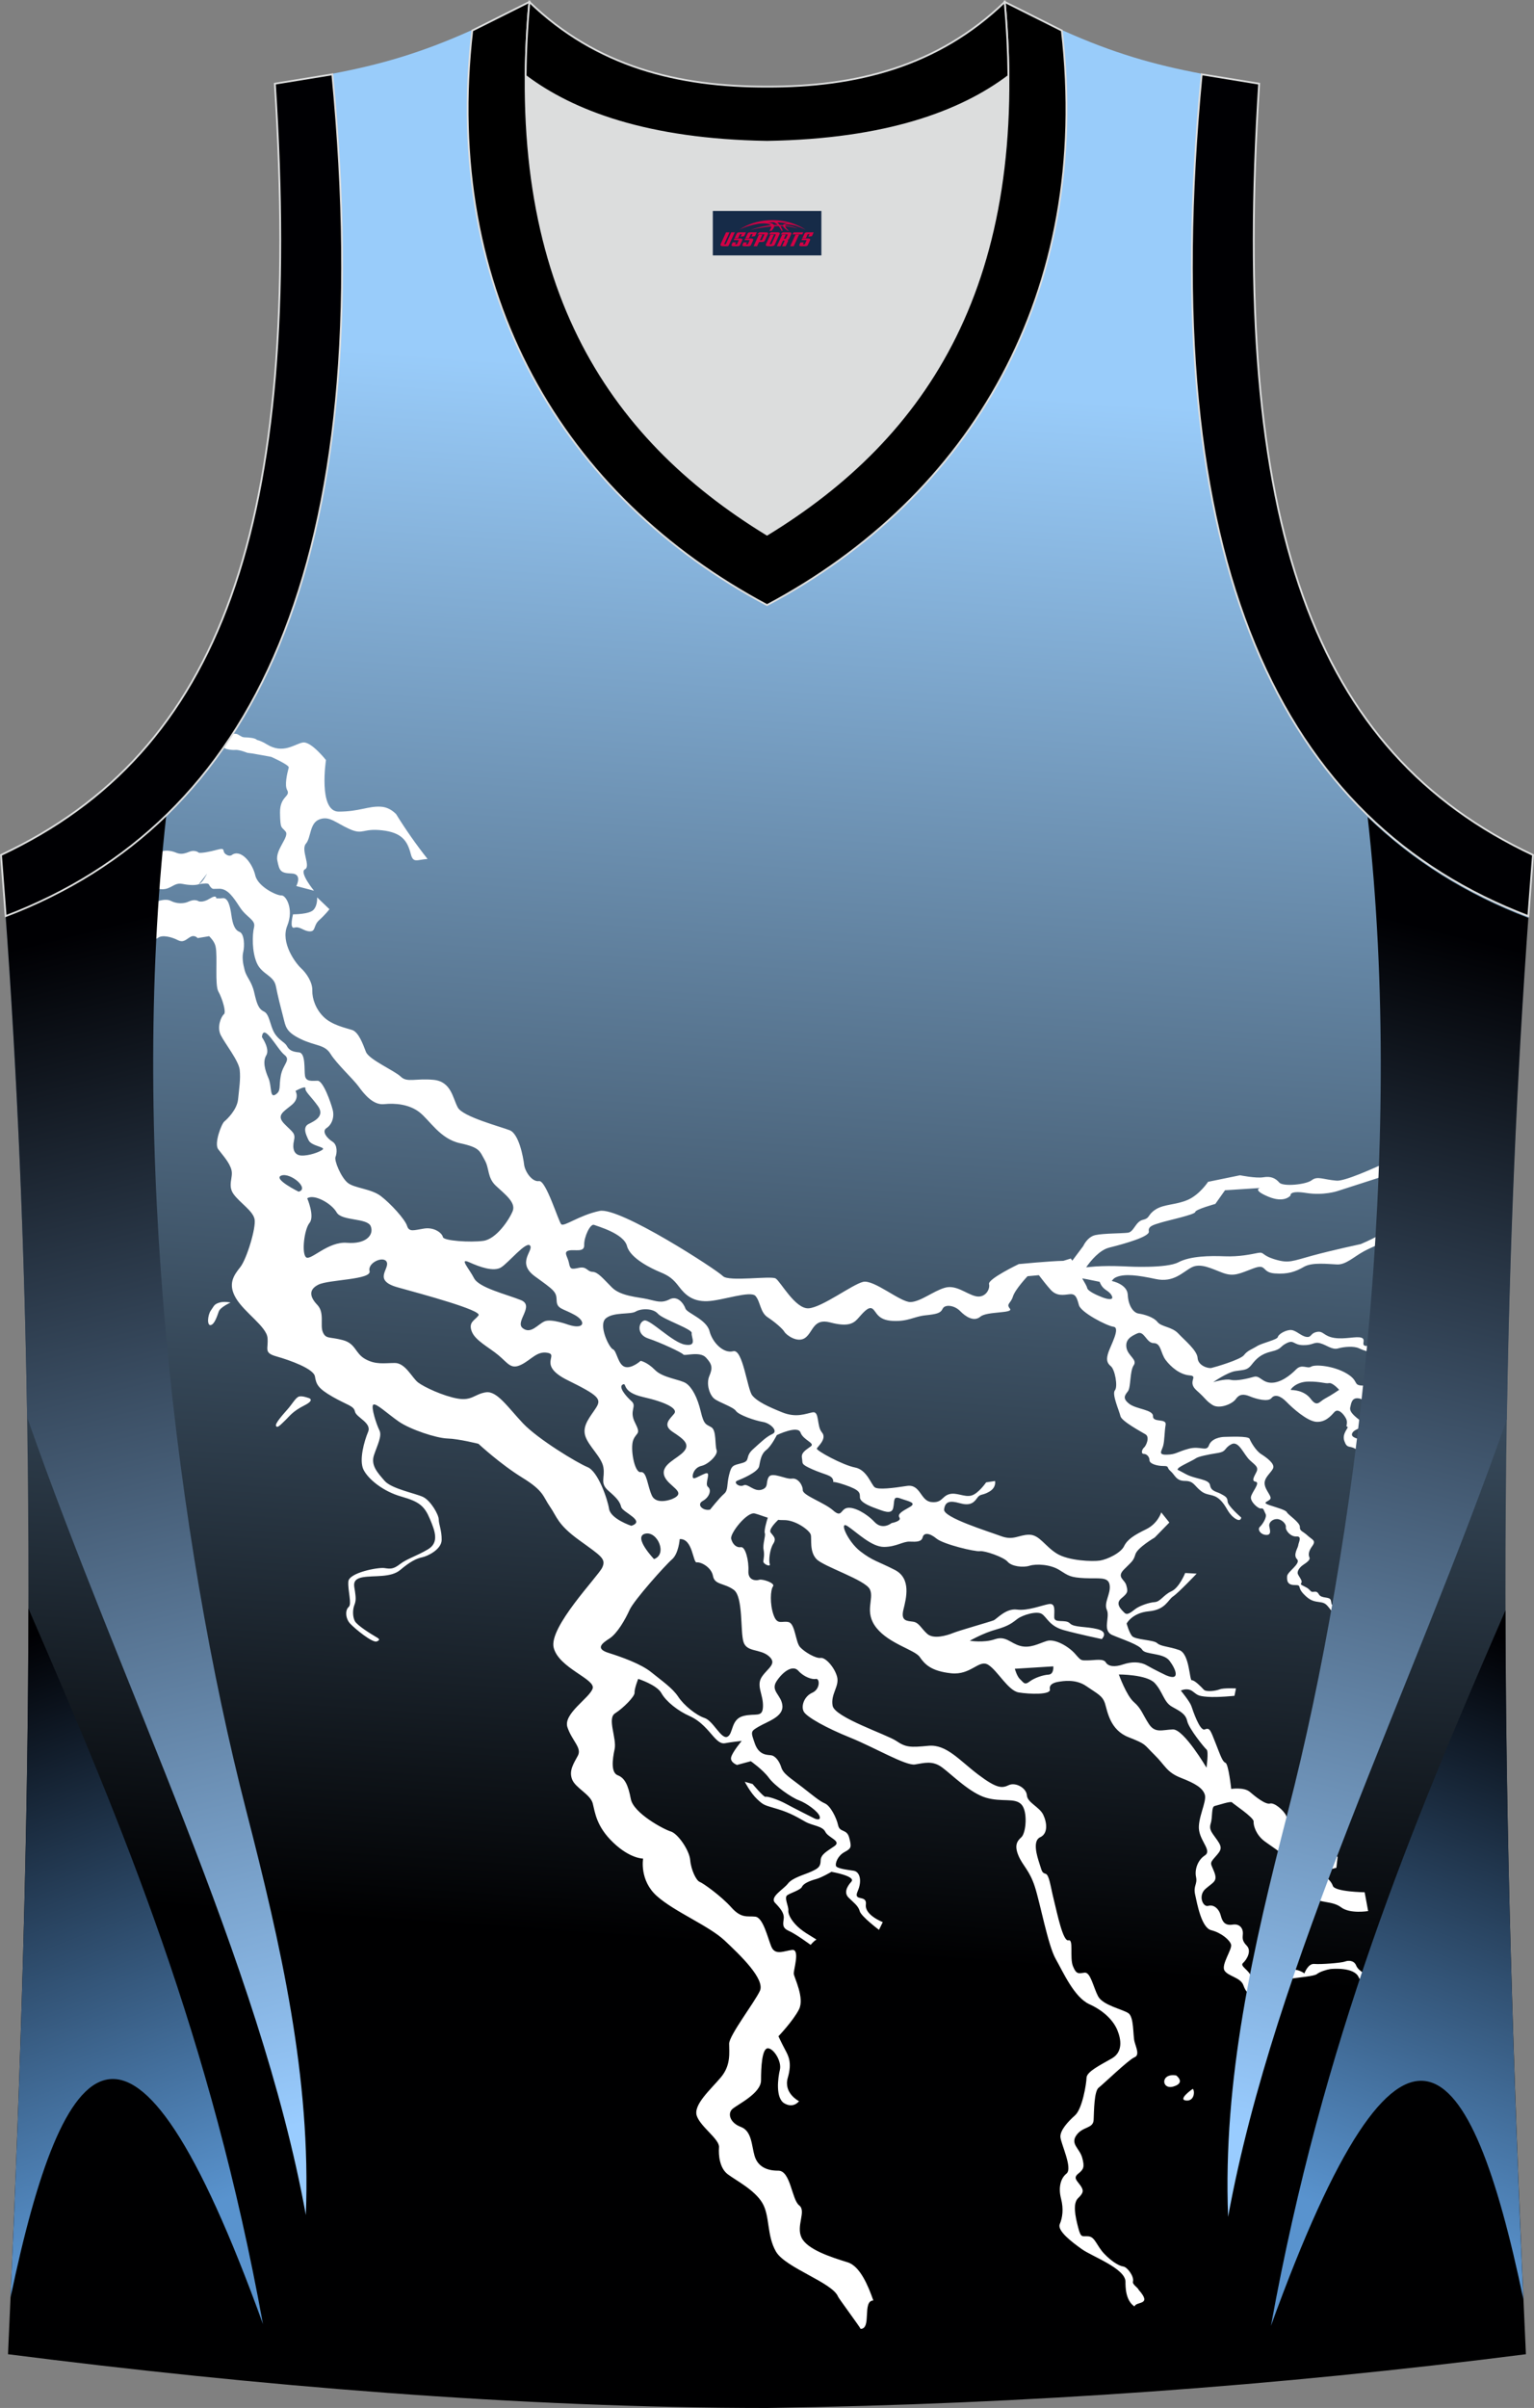 <?xml version="1.0" encoding="utf-8"?>
<!-- Generator: Adobe Illustrator 22.0.0, SVG Export Plug-In . SVG Version: 6.00 Build 0)  -->
<svg xmlns="http://www.w3.org/2000/svg" xmlns:xlink="http://www.w3.org/1999/xlink" version="1.1" id="图层_1" x="0px" y="0px" width="339.16px" height="531.93px" viewBox="0 0 339.16 531.93" enable-background="new 0 0 339.16 531.93" xml:space="preserve">
<rect x="0" y="0" width="339.16" height="531.93" fill="#808080" stroke="none"/>
<g>
	
		<linearGradient id="SVGID_1_" gradientUnits="userSpaceOnUse" x1="-832.132" y1="-380.117" x2="-807.992" y2="-725.335" gradientTransform="matrix(1 0 0 1 996.485 810.114)">
		<stop offset="0" style="stop-color:#000001"/>
		<stop offset="1" style="stop-color:#99CCFA"/>
	</linearGradient>
	<path fill="url(#SVGID_1_)" d="M169.55,531.93c0.02,0,0.03,0,0.05,0H169.55L169.55,531.93L169.55,531.93z M169.6,531.93   c57.4-0.83,113-4.88,167.77-11.87c-4.82-104.72-7.38-210.29,0.68-319.84l-0.16,2.07c-54.56-20.79-82.69-77.3-72.23-186l0.02,0   c-10.57-1.99-19.6-4.58-30.66-9.55c-8.72,14.72-36.41,24.16-65.45,24.58c-29.04-0.42-56.73-9.86-65.45-24.58   c-11.06,4.97-20.1,7.56-30.66,9.55l0.02,0c10.48,108.7-17.66,165.21-72.23,186l-0.16-2.07c8.06,109.55,5.5,215.12,0.68,319.84   C56.1,526.99,114.87,531.93,169.6,531.93z"/>
	<g>
		<path fill="#FFFFFF" d="M225.25,279.24c0,0-6.88,3.29-6.58,4.42c0.29,1.13-0.84,3.17-2.95,2.68c-2.1-0.49-4.32-2.61-6.85-1.86    c-2.54,0.74-5.28,3.04-7.52,3.15c-2.24,0.11-8.14-5.06-10.56-4.45c-2.42,0.61-9,5.61-11.98,5.83c-2.97,0.23-6.24-5.94-7.32-6.59    c-1.08-0.65-10.41,0.79-11.67-0.53c-1.26-1.33-22.79-15.32-27.25-14.39c-4.46,0.92-7.87,3.56-8.48,2.95s-3.38-9.78-4.91-9.54    c-1.53,0.24-3.13-2.09-3.31-3.7c-0.19-1.61-1.14-6.73-3.17-7.53c-2.03-0.8-10.33-2.97-11.47-5.01c-1.14-2.05-1.42-5.75-5.38-6.13    c-3.96-0.38-5.82,0.67-7.23-0.69c-1.41-1.36-7.04-3.77-7.71-5.48c-0.67-1.71-1.6-4.38-3.08-4.85c-1.49-0.47-4.37-1.08-6.18-2.79    c-1.81-1.71-2.65-4.09-2.6-5.92c0.06-1.82-1.3-3.84-2.5-4.94c-1.2-1.1-4.57-5.61-3.04-9.36c1.53-3.75-0.33-6.8-1.29-6.71    c-0.96,0.09-5.19-1.89-5.78-4.43c-0.58-2.54-2.89-5.58-4.86-4.69c-0.06,0.03-0.12,0.06-0.18,0.09c0,0-0.55,0.62-1.49-0.07    c-0.94-0.69,0.16-1.55-1.94-0.98c-1.69,0.46-3.25,0.74-4,0.66c0,0-0.79-0.76-2.14-0.21c-1.35,0.55-2.05,0.55-3,0.15    c-0.95-0.4-2.8-0.75-3.75,0.2c-0.95,0.95-0.55,7.65-0.55,7.65s1.22,0.57,2.58,0.05c1.35-0.52,1.82-1.25,3.3-0.95    c1.47,0.3,2.79,0.32,3.58,0.06c1.01-0.18,2.02-0.27,2.17,0.02c0.32,0.63,0.75,1.01,1.01,1.01c0.17,0,0.66-0.01,0.98-0.02l0,0.01    c0.09-0.01,0.17-0.02,0.26-0.02l0.01,0h0.01h0.01h0.01h0h0h0h0l0,0c1.94-0.03,3.18,1.95,4.61,4.12c1.5,2.29,3.52,2.73,3.11,4.38    c-0.41,1.65-0.49,5.4,0.62,7.92c1.11,2.52,3.73,2.7,4.2,5.08c0.47,2.39,1.11,4.86,1.64,6.89c0.53,2.03,0.53,3.2,3.82,4.79    c3.29,1.6,5.31,1.17,6.63,3.3c1.31,2.14,5,5.55,6.19,7.18c1.18,1.63,3.21,4.19,5.64,3.92c2.44-0.26,5.54,0.02,7.81,1.77    c2.28,1.76,4.57,5.91,8.99,6.86c4.42,0.95,4.32,1.73,5.43,3.67c1.11,1.93,0.56,3.89,2.47,5.71c1.91,1.81,4.53,3.69,3.74,5.62    c-0.79,1.94-3.63,6.18-6.49,6.57c-2.86,0.38-8.79,0.01-8.94-0.84c-0.15-0.85-1.87-2.23-4.13-1.88c-2.26,0.35-3.34,0.86-3.79-0.59    c-0.45-1.45-3.64-4.94-5.81-6.59c-2.17-1.65-5.9-1.72-7.36-2.96c-1.46-1.24-2.98-4.89-2.65-5.68c0.33-0.79,0.49-2.65-0.68-3.38    c-1.17-0.73-2.44-2.26-1.31-2.99c1.14-0.73,1.81-2.39,1.36-4.07c-0.44-1.69-2.11-6.4-3.33-6.39c-1.21,0.01-2.55,0.25-2.78-1.06    c-0.23-1.31,0.2-5.07-1.35-5.21c-1.56-0.14-2.19-0.54-2.68-1.43c-0.5-0.89-1.8-1.24-2.77-2.91c-0.96-1.67-1.06-4.11-2.28-4.68    c-1.21-0.57-1.59-1.74-2.16-4.23c-0.57-2.49-1.69-3.31-2.1-4.88c-0.41-1.57-0.6-2.89-0.31-4.11c0.29-1.22,0.26-3.96-0.84-4.38    c-1.09-0.42-1.53-1.81-1.79-3.7c-0.27-1.89-0.72-3.93-1.96-3.74c-0.32,0.05-0.82,0.05-1.38,0.04c0,0,0.11-0.9-1.38,0.02    c-0.88,0.54-1.49,0.67-1.89,0.69c-0.28,0.01-0.45-0.03-0.53-0.03c-1.11-0.63-1.97-0.07-2.69,0.18c-0.73,0.25-2.13,0.43-3.6-0.32    c-1.47-0.75-4.27,0.63-4.27,0.63l-0.9,8.17c0,0,1.5,0.02,2.42-0.65c0.92-0.68,3-0.15,4.3,0.52c1.3,0.68,1.88-0.17,2.83-0.7    c0.95-0.52,1.58,0.27,1.58,0.27c1.32-0.22,2.56-0.42,2.56-0.42c0.58,0.62,1.2,1.31,1.42,2.31c0.48,2.15-0.22,8.46,0.61,9.91    c0.83,1.45,1.8,4.58,1.23,5.02c-0.57,0.44-1.63,2.77-0.7,4.62c0.93,1.85,3.97,5.65,4.19,7.66c0.22,2.02-0.13,4.18-0.36,6.49    c-0.23,2.32-2.42,4.41-3.04,4.92c-0.63,0.51-2.3,4.86-1.36,6.12c0.93,1.26,2.5,2.89,2.93,4.58c0.44,1.69-0.93,3.42,0.49,5.37    c1.42,1.95,4.29,3.67,4.63,5.55c0.34,1.88-1.74,8.76-3.17,10.56c-1.43,1.8-2.83,3.71-0.94,6.88c1.88,3.16,6.7,6.22,6.96,8.7    c0.26,2.48-0.96,3.31,1.99,4.14c2.95,0.83,8.21,2.71,8.5,4.42c0.29,1.71,0.6,2.6,3.9,4.49c3.3,1.89,4.68,1.97,4.95,3.27    c0.27,1.3,3.75,2.47,2.91,4.47c-0.84,2-2.08,6.29-1,8.41c1.08,2.11,4.35,4.77,8.36,5.9c4.01,1.13,5.1,2.14,6.27,4.88    c1.17,2.74,2.13,5.29-0.43,6.79c-2.56,1.51-4.62,2.06-6.13,3.23c-1.51,1.17-2.14,1.09-3.49,0.89c-1.34-0.2-7.78,1-7.95,2.96    c-0.17,1.96,0.84,4.99,0.07,5.64c-0.78,0.65-0.75,2.49,0.3,3.64c1.06,1.15,4.96,4.35,5.92,3.97c0.96-0.39,0.39-0.67-0.41-1.14    c-0.8-0.46-3.92-2.38-4.44-3.35c-0.52-0.98-0.51-2.55-0.1-3.58c0.42-1.03,0.27-1.89,0.12-3.03c-0.15-1.15-0.79-2.63,1.71-3.08    c2.5-0.44,6.22,0.15,8.3-1.61c2.08-1.76,3.55-2.54,4.81-2.79c1.26-0.25,4.32-1.75,4.35-3.84c0.03-2.08-0.64-3.47-0.65-4.55    c-0.02-1.08-1.8-4.17-3.49-4.96c-1.69-0.79-6.95-1.79-8.47-3.54c-1.52-1.76-3.12-3.41-2.35-5.7c0.77-2.28,1.82-4.23,1.19-5.48    c-0.63-1.25-1.91-5.15-1.36-5.64c0.55-0.5,3.18,2.02,5.68,3.74c2.5,1.72,8.22,3.64,10.75,3.72c2.52,0.08,6.83,1.17,6.83,1.17    s4.8,4.46,9.67,7.46c4.87,2.99,4.56,4.15,6.14,6.42c1.58,2.27,1.62,3.9,6.48,7.42c4.86,3.52,6,4.11,5.07,6.06    c-0.93,1.96-11.89,13.2-10.72,17.7c1.17,4.5,9.22,6.88,8.62,8.97c-0.6,2.08-6.59,5.59-5.58,8.59c1.01,3,3.23,4.53,2.31,6.26    c-0.92,1.72-2.02,3.29-1.29,5.23c0.73,1.93,4.04,3.3,4.57,5.32c0.52,2.02,0.79,5.09,4.53,8.66c3.74,3.58,6.61,3.54,6.61,3.54    s-0.87,4.82,3.07,8.3c3.94,3.49,11.39,6.49,14.9,9.75c3.5,3.27,9.06,8.6,7.84,11.19c-1.22,2.59-6.78,9.8-6.79,11.65    c-0.01,1.85,0.46,4.7-1.82,7.42c-2.29,2.73-6.16,6.07-5.33,8.52c0.83,2.45,5.05,5.15,4.91,6.94c-0.14,1.78,0.14,4.61,1.93,5.96    c1.79,1.36,5.9,3.42,7.63,6.31c1.74,2.89,0.95,7.17,3.03,10.77c2.07,3.6,12.54,6.84,13.74,9.98c0.13,0.34,4.92,6.82,4.98,7.1    c2.5-0.02,0.29-6.23,2.81-6.27c-1.11-3.18-2.91-7.57-5.66-8.43c-3.79-1.17-8.97-2.85-10.22-5.47c-1.25-2.62,1.13-5.85-0.52-7.12    c-1.65-1.27-1.88-7.67-4.61-7.66c-2.73,0.02-4.59-1.04-5.25-3.28c-0.66-2.24-0.59-5.47-3.02-6.38c-2.44-0.91-2.96-2.94-1.93-3.92    c1.03-0.98,6.38-3.44,6.38-6.37c0-2.93,0.21-7.06,1.5-7.08c1.29-0.02,3.11,2.91,2.67,4.73s-1.02,6.3,1.02,7.45    c2.04,1.15,3.21-0.5,3.21-0.5s-3.49-1.74-2.48-5.18c1-3.43,0.1-4.88-0.64-6.28c-0.75-1.4-1.43-2.88-1.43-2.88s3.22-3.37,4.53-5.91    c1.31-2.54-1.06-7.03-1.14-7.9c-0.07-0.86,1.45-5.49-0.38-5.26c-1.84,0.23-3.76,1.28-4.59-0.75c-0.83-2.04-1.81-6.4-3.53-6.6    c-1.72-0.2-3.06,0.48-5.31-2.05c-2.25-2.52-6.24-5.36-7-5.64c-0.76-0.29-1.9-2.63-2.09-4.83c-0.2-2.19-2.73-5.83-4.29-6.3    c-1.56-0.46-8.26-4.05-8.84-7.18c-0.59-3.12-1.36-4.65-2.88-5.23s-1.22-3.38-0.7-5.77c0.51-2.39-1.7-6.79,0.1-7.92    c1.79-1.13,4.38-3.73,4.31-4.56c-0.07-0.84,0.8-3.05,0.8-3.05s4.14,1.32,5.14,3.16c1.01,1.83,3.68,3.94,6.24,5.06    c2.56,1.13,4.2,3.33,5.17,4.41c0.96,1.09,1.75,1.78,2.68,1.58c0.93-0.2,3.66-0.51,3.66-0.51s-2.02,2.42-2.33,3.58    c-0.31,1.16,1.29,1.73,1.29,1.73l3.05-0.82c0,0,2.68,1.87,3.98,3.65c1.3,1.79,5,4.38,6.68,4.99c1.67,0.62,4.29,2.5,4.57,3.57    c0.28,1.07-1.1,0.46-1.1,0.46s-4.54-2.27-6.39-3.28c-1.85-1-4.15-1.7-4.49-1.53c-0.34,0.17-2.86-2.83-2.86-2.83l-1.72-0.49    c0,0,1.24,2.44,2.74,3.85c1.51,1.4,1.55,1.28,4.51,2.17c2.96,0.89,4.61,1.97,6.2,2.84c1.59,0.87,3.72,0.89,4.36,2.2    c0.64,1.31,3.63,2.01,2.03,3.14c-1.61,1.13-3.05,1.82-3.07,3.19c-0.02,1.38-0.53,1.75-2.09,2.46c-1.56,0.71-4.16,1.35-5.15,2.65    c-0.99,1.29-4.09,2.94-2.84,4.24c1.25,1.3,2.04,2.29,1.92,3.45c-0.12,1.16-0.45,2.06,1.13,2.75c1.58,0.7,4.82,3.09,4.82,3.09    s0.87-1.04,1.23-1.1c0.37-0.06-1.88-1.09-3.56-2.46c-1.68-1.38-2.69-3.06-2.6-4.02c0.1-0.95-1-2.86-0.24-3.39    c0.77-0.53,2.93-1.13,3.27-1.88s1.85-1.35,3.09-1.68c1.24-0.33,3.41-1.61,3.41-1.61s5.52,0.96,4.4,2.18    c-1.12,1.23-1.62,2.54-0.59,3.54c1.02,1.02,2.13,1.78,2.44,2.96c0.31,1.18,4.26,4.14,4.26,4.14l0.84-1.71c0,0-4.04-1.54-3.74-3.87    c0.3-2.33-2.87-0.55-1.82-2.93c1.05-2.39,0.46-4.34-0.88-4.55c-1.34-0.2-3.77-0.48-3.92-1.09c-0.16-0.62,0.4-2.23,1.93-3.05    c1.53-0.82,1.53-1.12,1.01-3.15c-0.52-2.02-2.1-1.08-2.46-2.77c-0.37-1.7-1.72-4.3-2.92-4.81c-1.2-0.52-2.46-1.61-5.03-3.61    c-2.57-2.01-4.16-2.87-4.62-4.38c-0.47-1.51-1.42-2.53-2.2-2.64c-0.79-0.11-2.71,0.07-3.64-2.6c-0.92-2.66-0.99-2.66,0.92-3.77    c1.91-1.11,5.36-2.12,5.18-4.55c-0.18-2.43-2.74-3.26-1.27-5.48c1.47-2.21,3.61-3.6,4.79-2.27s3.02,1.99,3.88,1.8    c0.86-0.19,1.03,2.24-0.8,3.05c-1.83,0.81-2.55,3.03-1.86,4.21c0.69,1.18,4.94,3.57,10.28,5.72c5.34,2.16,12.24,6.24,14.28,5.92    c2.04-0.32,3.85-0.94,6.01,0.65c2.16,1.6,6.17,5.66,9.7,6.69c3.53,1.03,6.36-0.05,7.82,1.48c1.46,1.53,1.04,6.33-0.01,7.26    c-1.05,0.92-1.54,1.93-0.6,4.13c0.95,2.2,2.43,3.19,3.6,6.82c1.17,3.62,2.91,12.95,4.59,15.91c1.68,2.96,4.1,8.49,7.46,10.02    c3.36,1.53,5.37,3.73,6.2,5.77c0.83,2.04,1.24,4.79-1.26,6.22c-2.51,1.44-5.54,2.9-5.57,4.26c-0.03,1.35-0.94,6.87-2.54,8.29    c-1.6,1.42-3.31,3.32-3.24,4.77c0.08,1.45,2.79,6.94,1.35,8.1c-1.44,1.16-1.79,3.32-1.2,5.57c0.58,2.25,0.32,4.17-0.29,5.6    c-0.61,1.44,2.61,3.92,4.93,5.56c2.32,1.63,9.6,4.25,9.6,7.17c0,0.91-0.06,4.13,2,5.46c0.32-1.21,4.02-0.16,0.96-3.63    c-0.34-0.7-1.48-1.2-1.3-1.9c0.28-1.09-1.24-3.18-2.15-3.3c-0.9-0.12-2.55-1.07-4.22-2.83c-1.67-1.76-2.01-3.67-3.42-3.83    c-1.41-0.16-1.68,0.56-2.33-1.95c-0.65-2.51-1.24-5.34,0.01-6.52c1.25-1.19,1.22-1.74,0.45-2.82c-0.77-1.08-1.6-1.63-0.44-2.56    c1.16-0.94,1.45-1.43,0.87-3.53c-0.59-2.1-2.68-3.01-1.26-4.99c1.42-1.97,3.69-1.39,3.79-3.36c0.09-1.97,0.1-6.33,1.11-7.11    c1.01-0.77,6.65-6.21,7.89-6.7c1.24-0.48,0.39-2.13,0.03-3.51c-0.36-1.38-0.08-5.4-1.36-6.26c-1.28-0.86-5.64-1.74-6.69-3.73    c-1.06-2.01-1.67-5.39-2.99-5.21c-1.32,0.17-1.81,0.45-2.57-1.45c-0.76-1.9,0.21-6.03-0.99-5.7c-1.2,0.34-2.46-5.82-3.24-8.98    c-0.78-3.16-1.01-5.49-1.83-5.72c-0.82-0.23-0.8-0.61-1.33-2.22c-0.53-1.62-1.62-5.05,0.15-5.85s1.51-3.22,0.68-4.96    s-3.5-2.67-3.62-4.3c-0.11-1.63-2.51-2.95-4-2.25c-1.49,0.7-2.6,0.81-6.75-2.32c-4.15-3.13-7.03-6.75-11.02-6.37    c-4,0.39-4.99,0.36-7.1-1.07c-2.11-1.43-13.59-5.19-14.08-7.77c-0.48-2.58,1.54-4.3,0.99-6.39c-0.54-2.08-2.57-4.34-3.63-4.18    c-1.06,0.17-3.56-1.29-4.56-2.39c-1.01-1.1-1.07-5.16-2.53-5.52c-1.46-0.36-2.49,0.79-3.33-1.59c-0.85-2.39-0.69-5.57-0.12-6.3    c0.57-0.73-2.34-1.69-3.04-1.46c-0.7,0.23-2.52,0.21-2.4-1.97c0.12-2.19-0.65-5.4-1.66-5.24c-1.02,0.16-1.84-0.65-2.15-1.84    c-0.31-1.18,3.51-6.04,5.22-5.6c0.86,0.22,1.81,0.61,2.87,0.93c-0.24,0.76-0.86,2.85-0.65,3.43c0.22,0.56-0.5,2.44-0.28,3.61    c0.23,1.17,0.02,1.95-0.05,2.59c-0.06,0.64,1.68,1.36,1.42,0.62c-0.27-0.74-0.01-3.24,0.77-4.48c0.78-1.23,0.02-1.68-0.57-2.49    c-0.48-0.65,1.06-2.22,1.66-2.8c0.39,0.04,0.79,0.06,1.21,0.05c2.64-0.06,5.75,2.28,6,3.23c0.25,0.95-0.34,3.68,1.24,5.37    c1.58,1.69,10.82,4.59,11.83,6.71c1.01,2.13-1.37,4.96,1.45,8.5c2.82,3.54,8.46,4.84,9.56,6.42c1.1,1.59,2.48,3.13,6.93,3.61    c4.45,0.48,6.15-3.17,8.24-1.86c2.09,1.32,4.37,5.71,6.74,6.1c2.38,0.39,7.11,0.54,6.88-0.66c-0.24-1.2,1.03-1.56,1.91-1.7    c0.88-0.14,3.76-0.7,6.17,0.98c2.41,1.67,3.57,2.08,4.12,3.87c0.54,1.78,1.12,5.8,5.18,7.39c4.05,1.6,3.27,1.48,5.7,3.86    c2.44,2.38,2.67,3.86,5.88,5.12c3.21,1.25,4.83,2.24,5.3,3.74c0.47,1.51-1.71,5.36-1.27,7.92c0.44,2.57,2.83,4.48,1.27,5.48    c-1.56,1-2.3,3.11-1.95,4.75c0.35,1.64-0.64,1.92-0.2,3.9c0.44,1.98,1.38,7.33,3.56,7.87c2.19,0.54,4.13,2.17,4.39,3.19    c0.26,1.02-2.2,4.38-1.48,5.68c0.71,1.29,3.59,1.55,4.19,3.27c0.6,1.72,1.34,2.25,3.12,2.09c1.78-0.16,3.19-2.89,6.33-3.38    c3.13-0.48,6.2-0.67,6.82-1.17c0.63-0.51,2.17-0.98,2.9-1.09c0.73-0.11,5.28-0.4,6.29,1.72c1.01,2.12,3.59,3.31,3.66,5.05    c0.08,1.74-0.58,3.6-1.67,4.35c-1.09,0.75,0.54,2.37-0.64,3.96c-1.18,1.59,0.94,4.48,1.93,4.8c0.99,0.32,4.76,4.88,6.83,4.68    c0.37-0.04,0.63-0.11,0.78-0.21l-0.01-0.94c-0.19-0.24-0.42-0.42-0.42-0.42s-1.66-1.44-3.12-2.09c-1.46-0.65-1.69-1.85-2.26-1.99    c-0.57-0.14-2.44-1.49-1.91-2.39c0.52-0.9,0.32-0.23,0.55-1.96c0.23-1.74-0.89-3.14,0.81-3.87c1.7-0.73,1.53-2.28,1.11-3.04    c-0.42-0.75-0.89-2.85-0.75-3.45c0.15-0.61-1.02-2.77-1.83-2.65c-0.8,0.13-3.09-1.1-3.56-2.31c-0.47-1.21-1.75-1.19-2.51-0.9    c-0.76,0.29-5.36,0.66-6.76,0.52c-1.4-0.14-2.19,2.09-2.19,2.09s-1.52-1.17-3.31-0.78c-1.79,0.4-1.57,1.24-3.62,1.55    c-2.04,0.32-4.46,1.51-4.85-0.01c-0.4-1.52-2.59-2.35-1.79-3.06c0.8-0.71,1.96-2.64,0.83-3.81c-1.14-1.17-0.9-1.74-0.86-2.74    c0.04-1-0.64-2.18-2.25-1.93c-1.61,0.25-2.25-0.48-2.64-1.99s-1.56-2.51-2.76-2.15c-1.19,0.36-2.33-2.27-0.6-3.77    c1.74-1.5,2.68-1.64,1.94-3.64c-0.75-1.99-1.2-1.86,0.18-3.39c1.38-1.54,1.64-2.01,0.48-3.68c-1.15-1.67-1.92-2.28-1.46-3.73    c0.46-1.45,0.07-3.67,0.89-3.86c0.82-0.18,3.54-1.13,3.81-0.79c0.28,0.33,4.86,3.35,4.78,4.23c-0.07,0.89,0.54,2.96,2.42,4.36    c1.88,1.4,5.56,3.59,5.9,5.18c0.34,1.59,3.4,1.11,3.24,2.83c-0.16,1.72,0,2.93,1.51,4.33c1.5,1.41,4.29,0.75,6.27,2.25    c1.98,1.51,5.98,0.83,5.98,0.83l-0.77-4.15c0,0-6.62-0.09-7.04-1.43c-0.43-1.34-2.6-2.99-2.96-2.94    c-0.36,0.06,3.75-1.05,3.75-1.05l0.28-2.44c0,0-1.06-0.01-3.36-0.65c-2.29-0.64-1.46,1.4-3.44-1.57    c-1.99-2.97-2.32-3.68-2.98-3.58c-0.66,0.1-1.08-2.12-1.61-3.27c-0.52-1.15-2.58-2.94-3.57-2.67c-0.99,0.27-3.19-1.49-4.46-2.58    c-1.27-1.09-4.11-0.65-4.11-0.65s-0.6-5.53-1.27-5.77c-0.67-0.25-1.1-1.59-2.21-4.4c-1.11-2.81-1.27-3.43-2.36-2.97    c-1.09,0.46-2.63-4.15-2.97-5.16c-0.34-1-2.33-3.42-2.33-3.42s1.37-0.71,2.53,0.11c1.16,0.81,1.08,1.09,3.36,1.26    c2.29,0.17,5.97-0.22,5.97-0.22l0.33-1.63c0,0-2.69-0.14-3.59,0.2c-0.89,0.35-3.02,0.65-3.55,0.05c-0.53-0.59-2.07-2.14-2.62-2.05    c-0.55,0.09-0.46-5.87-2.8-6.68c-2.33-0.82-4.07-0.78-4.87-1.53c-0.8-0.75-4.88-0.71-5.57-1.59c-0.69-0.89-1.17-2.74-1.17-2.74    s1.21-2.36,4.91-2.7c3.7-0.34,4.2-2.52,5.36-3.29c1.16-0.77,5.21-5.03,5.21-5.03l-2.54-0.14c0,0-1.28,3.24-3.04,4.04    c-1.76,0.8-2.43,2.31-3.7,2.39c-1.27,0.08-3.13,0.78-3.98,1.32c-0.85,0.54-1.97,1.77-2.68,1.06c-0.71-0.71-2.19-2.01-0.69-3.23    c1.5-1.23,1.43-1.51,1.08-2.85c-0.35-1.35-2.28-1.76-0.47-3.56c1.8-1.8,2.03-1.84,2.48-3.31c0.45-1.47,4.27-3.7,4.27-3.7    l3.23-3.31l-1.79-2.24c0,0-0.73,2.46-3.35,3.73c-2.62,1.28-4.13,2.22-4.87,3.74c-0.74,1.52-3.72,2.92-5.32,3.17    c-1.6,0.25-6.96,0.08-9.58-1.56c-2.63-1.64-3.81-4.15-6.08-4.15c-2.28,0-3.44,1.35-6.21,0.32c-2.77-1.04-12.82-4.11-12.6-5.89    c0.22-1.79,1.3-2.01,3.43-1.4c2.13,0.6,3.05,0.05,3.82-1.06c0.77-1.12,1.08-0.52,2.73-1.47c1.65-0.96,1.28-2.36,1.28-2.36    l-1.97,0.3c0,0-1.7,2.49-3.26,2.91c-1.56,0.42-3.31-0.78-4.93-0.29c-1.62,0.48-1.53,1.99-3.95,1.72c-2.42-0.27-2.34-4.03-5.4-3.55    c-3.06,0.48-6.22,0.85-7.04,0.33c-0.82-0.52-1.7-3.89-4.41-4.41c-2.71-0.52-8.63-3.75-8.44-4.19c0.19-0.44,2.32-2.17,1.12-3.57    c-1.2-1.4-0.47-4.73-2.06-4.42c-1.59,0.31-3.62,1.26-6.75-0.01c-3.14-1.27-5.47-2.37-6.58-3.72c-1.11-1.35-2.08-10.33-4.21-9.77    c-2.13,0.56-4.58-1.86-5.25-4.45c-0.67-2.59-4.98-3.97-5.32-4.98c-0.34-1-1.68-2.96-3.49-2.04c-1.81,0.93-2.93,0.4-4.94-0.05    c-2.01-0.45-5.85-0.62-7.79-2.54c-1.94-1.92-3.1-3.44-4.32-3.48c-1.23-0.04-1.24-1.27-3.03-0.88c-1.79,0.4-1.91,0.24-2.19-1.13    c-0.28-1.36-1.3-2.37-0.02-2.69c1.28-0.32,3.47,0.52,3.4-1.23c-0.07-1.74,1.34-4.77,2.18-4.44c0.85,0.34,6.57,1.91,7.28,4.67    c0.72,2.76,5.56,5.05,7.43,5.81c1.87,0.77,2.81,1.5,4.08,3.18c1.27,1.67,2.9,3.3,6.22,3.19c3.31-0.1,9.61-2.43,10.7-1.13    c1.09,1.29,1.01,3.59,2.66,4.68c1.65,1.09,3.31,2.53,3.72,3.23c0.41,0.7,2.95,2.59,4.66,1.27c1.7-1.32,1.76-4.31,5.42-3.36    c3.66,0.96,5.03,0.4,6.09-0.77c1.06-1.16,2.36-2.88,3.28-2.26c0.92,0.62,1.04,2.53,4.49,2.7c3.46,0.17,4.61-0.95,7.19-1.23    c2.58-0.28,3.37-0.46,3.86-1.47c0.5-1.02,2.61-0.76,3.85,0.52c1.24,1.27,3.06,2.45,4.49,1.24c1.43-1.22,7.41-0.68,6.52-1.77    c-0.89-1.09,0.18-1.08,0.67-2.68c0.5-1.6,3.23-4.48,3.23-4.48l2.5-0.23c0.77,1.01,1.85,2.39,2.62,3.23    c1.31,1.44,2.79,1.14,4.16,0.98c1.37-0.17,1.64,0.8,2.08,2.41c0.44,1.61,6.13,4.57,7.67,4.78c1.53,0.21-0.6,4.02-1.15,5.63    c-0.54,1.61-0.33,2.37,0.55,3.09c0.88,0.72,1.59,4.48,0.88,5.33c-0.71,0.85,0.99,4.57,1.23,5.69c0.25,1.12,4.55,3.42,5.54,4.02    c0.99,0.59,0.16,2.5-0.33,2.92c-0.49,0.42-0.71,1.4-0.05,1.4c0.65,0,1.26,0.63,1.26,1.4c0,0.77,1.65,1.27,3.07,1.27    c1.42,0,0.6,0.3,1.59,1.14c0.99,0.84,1.2,2.16,3.18,2.16c1.97,0,2.02,1.05,3.56,2.24c1.53,1.18,2.63,0.47,4.17,1.9    c1.53,1.44,1.59,2.79,3.12,3.98c1.54,1.18,1.59-0.04,1.59-0.04s-3.01-2.58-3.01-3.55c0-0.97-0.71-1.23-1.53-1.69    c-0.82-0.47-2.14-0.51-2.35-1.9c-0.22-1.4-3.23-1.27-5.43-2.49c-2.19-1.23-1.81-0.76-1.64-1.18c0.16-0.42,3.34-1.82,3.89-2.24    c0.55-0.42,2.68-0.85,4.82-1.19c2.14-0.34,1.37-1.05,3.07-1.94c1.7-0.89,2.74,2.37,4.17,3.6c1.42,1.23,1.59,1.43,1.53,2.08    c-0.05,0.63-1.59,2.41-0.38,2.58c1.21,0.17-0.82,2.33-0.99,3.39c-0.16,1.06,1.64,2.66,2.24,2.54c0.6-0.13,0.6,0.47,0.99,1.18    c0.38,0.72-0.66,2.33-1.26,2.88c-0.6,0.56,0.16,1.74,1.42,1.78c1.26,0.04,0.77-1.23,0.66-1.99c-0.11-0.76,0.71-1.52,1.7-1.52    s2.08,1.05,1.97,1.78c-0.11,0.72,1.04,2.16,2.35,2.07c1.32-0.09,0.44,1.35,0.39,1.94c-0.05,0.59-1.21,2.12-0.27,3.08    c0.93,0.98-2.14,2.75-2.19,3.77c-0.06,1.01,0.06,1.94,1.7,1.94c1.64,0,0.44,0.38,1.92,1.95c1.48,1.57,2.3,1.65,3.83,1.86    c1.54,0.21,1.64,1.35,2.9,2.37c1.26,1.01,1.59-0.67,2.69-0.47c1.1,0.21,2.35,0.6,3.78,0.47c1.42-0.13,2.35,0.94,2.74,1.86    c0.39,0.94,1.2,1.43,2.24,1.4c1.04-0.04,0.22,3.39,0.22,3.39s1.4-2.19,1.56-2.65c0.16-0.47-0.17-1.1-0.88-1.4    c-0.71-0.29-0.88-1.01-0.88-1.01s-0.93-1.05-1.1-1.61c-0.16-0.55-1.7-0.55-2.41-0.55c-0.71,0-1.73-1.05-2.52-1.13    c-0.79-0.06-1.31,0.28-2-0.25c-0.69-0.53-1.59,0-2.93,0.17c-1.34,0.17-0.93-0.17-1.2-1.05c-0.27-0.89-2.08-0.27-2.66-1.33    c-0.58-1.05-1.29-0.21-1.75-0.66c-0.47-0.44-0.47-0.6-1.48-1.08c-1.02-0.48-0.71-0.46-0.57-0.89c0.14-0.42-0.57-1.24-0.82-1.82    c-0.25-0.57,0.36-1.48,1.15-2.01c0.79-0.53,1.64-1.13,1.42-1.63c-0.22-0.51-0.33-1.27,0.61-2.54c0.93-1.27,0-1.36-1.04-2.33    c-1.04-0.98-1.75-0.93-1.7-1.9c0.06-0.98-2.63-2.71-2.85-3.21c-0.22-0.51-1.97-0.98-3.78-1.57c-1.81-0.6-0.66-0.68,0-1.27    c0.66-0.59-0.98-1.9-1.15-3.39c-0.17-1.48,1.42-2.5,1.86-3.51c0.44-1.01-1.43-2.37-2.63-3.13c-1.2-0.76-2.3-2.7-2.57-3.38    c-0.27-0.68-4.71-0.43-5.53-0.43c-0.82,0-2.9,0.34-3.45,1.86c-0.55,1.52-1.86,0.05-4.49,0.76c-2.63,0.71-2.79,1.27-4.82,1.31    c-2.02,0.05-1.15-0.76-0.82-1.94c0.33-1.18,0.28-3.13,0.55-4.65c0.27-1.52-2.85-0.42-2.79-1.9c0.06-1.48-3.67-1.52-5.26-2.75    c-1.59-1.23-0.93-1.91-0.27-2.79c0.66-0.89,0.38-4.44,1.26-5.71c0.88-1.27-1.26-2.07-1.59-3.85c-0.32-1.77,0.88-2.54,2.41-3.21    c1.53-0.67,1.97,2.16,3.62,2.16c1.64,0,1.48,2.2,2.63,3.73s3.12,3.21,5.26,3.39c2.14,0.17-0.66,1.35,1.59,3.34    c2.25,1.99,1.92,2.16,3.45,3.17c1.53,1.02,4.44-0.17,5.2-1.27c0.77-1.1,1.7-1.18,3.12-0.6c1.42,0.6,4.05,1.27,4.77,0.38    c0.71-0.89,1.97-0.55,3.29,0.8c1.31,1.36,4.6,4.31,6.63,4.44c2.02,0.13,3.23-1.31,4-2.16c0.77-0.85,1.92,0.25,2.52,1.36    c0.6,1.1-0.16,1.82,0.33,1.9c0.49,0.09-1.26,1.4-0.66,3.13c0.61,1.74,1.1,0.98,2.35,1.69c1.26,0.72,3.39,0.42,3.62,0    c0.22-0.43,2.58-1.65,3.73-1.78c0.69-0.08,1.43-0.35,2.06-0.74l-0.03-2.15c-0.07,0-0.13,0-0.18,0c-1.21,0-2.58,0-3.34,0.76    c-0.77,0.76-3.45,2.16-4.55,1.9c-1.1-0.25-2.46-0.59-1.81-1.57c0.66-0.98,3.51-1.18,1.92-2.41c-1.59-1.23-2.69-2.12-2.46-3.13    c0.22-1.01,0.39-2.28,2.03-1.95c1.64,0.34,0.77,2.45,3.45,2.83c2.03,0.29,3.78,0.17,4.89,0.34l-0.05-3.03    c-1.58-0.36-2.9-0.8-3.08-1.25c-0.23-0.6,1.63-1.38,3.03-1.89l-0.05-3.25c-0.78-0.32-1.47-0.5-1.62-0.19    c-0.38,0.8-2.85,3.55-5.54,3.59c-2.68,0.04-0.93-0.93-3.83-2.66c-2.9-1.73-7.01-2.07-7.89-1.52c-0.87,0.55-2.03-0.72-3.34,0.63    c-1.32,1.35-3.45,2.96-5.48,2.92c-2.03-0.04-2.52-1.69-3.83-1.31c-1.32,0.38-3.83,0.98-5.1,0.67c-1.26-0.3-3.89,0.51-3.89,0.51    s3.07-2.16,4.93-2.45c1.86-0.3,2.57-0.13,3.56-1.4c0.99-1.27,2.02-2.37,4.38-2.92c2.36-0.55,1.76-1.06,3.39-1.86    c1.65-0.8,1.43,0.42,3.62,0.46c2.2,0.04,2.35-0.8,3.78-0.42c1.42,0.38,2.63,1.52,3.94,1.14c1.32-0.38,3.51-0.55,4.6-0.04    c1.1,0.51,3.29,1.4,4.71,0.42c1.42-0.97,2.63-1.27,3.34-0.34c0.05,0.07,0.11,0.13,0.18,0.18l-0.03-1.61    c-0.89-0.09-1.13-0.14-1.39-0.6c-0.38-0.67-1.75-1.27-2.58-0.72c-0.82,0.55-1.48,2.28-2.69,2.16c-1.2-0.13,0.17-1.44-0.98-1.82    c-1.15-0.38-3.67,0.42-6.02,0.04c-2.36-0.38-2.36-1.61-3.84-1.31c-1.48,0.3-1.1,1.23-2.25,1.1c-1.15-0.13-2.25-1.4-3.34-1.52    c-1.1-0.13-2.9,0.89-3.01,1.52c-0.11,0.63-3.45,1.31-4.6,2.03c-1.15,0.71-2.14,0.98-2.9,1.99c-0.77,1.01-6.41,2.66-7.18,2.83    c-0.77,0.17-2.96-0.51-3.07-2.2c-0.11-1.69-2.85-3.89-4.27-5.41c-1.43-1.52-3.73-1.44-4.6-2.54c-0.88-1.1-2.96-1.69-4.16-1.86    c-1.2-0.17-2.3-1.78-2.41-4.15c-0.11-2.37-3.51-3.04-3.51-3.04l-0.02-0.03c0.23-0.25,0.38-0.59,1.1-0.87    c1.84-0.73,4.64-0.39,8.61,0.46c3.96,0.85,5.9-1.49,7.91-2.56c2.01-1.07,4.45,0.29,6.92,1.2c2.47,0.9,3.71,0.15,6.76-0.99    c3.05-1.14,1.73,0.87,4.69,1.11c2.96,0.23,4.64-0.39,6.5-1.46c1.86-1.07,5.4-0.59,7.33-0.52c1.93,0.08,3.69-1.69,5.85-2.87    c1.6-0.87,5.06-2.34,6.77-3.06l-0.02-1.2c-1.32-1.04-3.26-2.67-1.45-1.94c2.58,1.04-5.93,4.57-5.93,4.57s-6.35,1.36-10.74,2.56    c-4.4,1.2-5.18,1.75-8.24,0.82c-3.07-0.93-2.27-1.7-3.78-1.42c-1.51,0.29-4.08,0.87-7.35,0.74c-3.27-0.13-7.59-0.07-10.21,1.32    c-2.63,1.39-11.08,0.94-11.08,0.94s-5.04-0.32-8.64,0.11c-0.24,0.03-0.46,0.05-0.67,0.06c1.01-1.45,2.95-3.82,5.13-4.36    c3.18-0.79,8.95-2.4,8.73-3.56c-0.22-1.16,0.99-1.45,2.66-1.96c1.67-0.51,7.56-1.77,7.6-2.34c0.04-0.57,4.44-1.78,4.44-1.78    l2.14-3.02l7.75-0.5c0,0-1.81,0.39,1.81,1.91c3.62,1.52,4.93-0.26,4.93-0.26s-0.37-1.17,3.46-0.55c3.83,0.61,6.88-0.41,6.88-0.41    l12.36-3.98l-0.05-3.03c-4.66,2.19-10.71,4.84-12.46,4.7c-2.96-0.23-4.25-1.09-5.5-0.1c-1.26,0.98-6.36,1.47-7.18,0.52    c-0.83-0.95-1.84-1.45-3.5-1.17c-1.65,0.28-5.18-0.44-5.18-0.44l-7.07,1.45c0,0-1.83,2.8-4.43,3.96    c-2.61,1.16-5.27,0.94-7.14,2.13c-1.87,1.19-1.17,1.91-2.83,2.3c-1.66,0.39-1.97,2.68-3.32,2.85c-1.35,0.17-5.37,0.13-7.18,0.52    c-1.81,0.39-2.69,2.42-2.69,2.42l-2.43,3.24l-0.32-0.48l-1.65,0.51C232.17,278.57,225.25,279.24,225.25,279.24L225.25,279.24    L225.25,279.24L225.25,279.24L225.25,279.24z M51.45,162.12c0.42-0.06,0.81-0.05,1.08,0.09c0.77,0.43,1,0.68,1.7,0.68    c0.7,0,2.29,0.15,2.55,0.55c0.72,0.2,1.44,0.5,2.15,0.95c3.71,2.33,6.26-0.1,8.06-0.37c1.81-0.27,5.08,3.88,5.08,3.88    s-1.74,11.39,2.81,11.39c4.55,0,6.5-1.24,9.28-1.09c1.48,0.08,2.56,0.79,3.41,1.63c2.11,3.41,4.43,6.72,6.96,9.92    c-2.36,0.15-3.17,1-3.71-1.11c-0.76-2.92-1.99-4.73-6.36-5.22c-4.38-0.49-4.11,1.1-7.21-0.29c-3.09-1.4-4.41-2.95-6.62-2.13    c-2.21,0.81-1.83,4.03-3,5.38c-1.17,1.35,1.14,4.98-0.2,5.65c-1.34,0.68,1.99,4.73,1.99,4.73l-3.91-1.03c0,0,1.43-2.68-1.02-2.77    c-2.45-0.09-2.71-0.52-3.18-2.9c-0.47-2.39,2.74-5.22,1.83-6.37c-0.91-1.15-1.17-0.4-1.23-4.14c-0.06-3.74,2.42-3.54,1.57-5.04    c-0.58-1.03-0.04-3.5,0.36-4.96c0.12-0.43-2.2-1.59-3.86-2.35c-1.24-0.23-2.69-0.5-4.16-0.75c-0.37-0.06-0.75-0.11-1.13-0.15    c0,0-1.74-0.71-2.64-0.64c-0.9,0.07-2.01-0.15-2.3-0.35c-0.06-0.04-0.16-0.11-0.28-0.19C50.13,164.14,50.79,163.14,51.45,162.12    L51.45,162.12z M43.96,195.32l1.82-2.33C45.78,192.99,44.75,195.06,43.96,195.32L43.96,195.32L43.96,195.32z M239.27,282.4    c0.75,0.13,1.53,0.28,2.32,0.45c0.6,0.13,1.11,0.23,1.53,0.31c0.77,1.97,1.88,1.73,2.61,2.93c0.76,1.27-0.88,0.93-1.97,0.51    c-1.1-0.42-3.29-1.36-3.4-2.11C240.33,284.23,239.86,283.39,239.27,282.4L239.27,282.4L239.27,282.4L239.27,282.4L239.27,282.4z     M296.08,307.02c0,0-1.7,1.18-3.07,1.9c-1.37,0.71-1.76,2.03-3.23,0.08c-1.48-1.94-4-1.94-4.33-1.94c-0.33,0,1.04-1.82,3.78-1.86    c2.74-0.05,3.78,0.51,4.6,0.34C294.66,305.38,296.08,307.02,296.08,307.02L296.08,307.02L296.08,307.02L296.08,307.02    L296.08,307.02z M70.11,198.23l2.73,2.62c0,0-0.9,1.19-2.26,2.4c-1.35,1.21-0.71,2.51-2.08,2.49c-1.37-0.02-2.2-1.18-3.4-0.82    c-1.19,0.36-0.31-2.94-0.31-2.94s3.57,0.03,4.52-0.99C70.26,199.97,70.11,198.23,70.11,198.23L70.11,198.23L70.11,198.23    L70.11,198.23L70.11,198.23z M263.72,461.43c0.51,0.51,0.35,2.81-1.53,2.58C260.31,463.78,263.72,461.43,263.72,461.43    L263.72,461.43L263.72,461.43L263.72,461.43L263.72,461.43z M260.06,458.48c0,0,2.16,1.6-0.58,2.43    C256.75,461.75,256.49,457.87,260.06,458.48L260.06,458.48L260.06,458.48L260.06,458.48L260.06,458.48z M50.98,287.74    c0,0-2.24,0.99-2.6,1.95c-0.35,0.96-0.92,2.86-1.79,3.03c-0.87,0.17-0.69-2.23,0.03-3.23s0.67-1.33,1.79-1.71    C49.53,287.4,50.98,287.74,50.98,287.74L50.98,287.74L50.98,287.74L50.98,287.74L50.98,287.74z M68.05,308.77    c0,0,1.91,0.35-0.77,1.7c-2.68,1.36-3.25,2.38-4.28,3.35c-1.03,0.98-1.68,1.73-1.97,1.18c-0.29-0.54,1.6-2.59,2.6-3.74    c0.99-1.14,1.66-2.36,2.33-2.7C66.62,308.23,68.05,308.77,68.05,308.77L68.05,308.77L68.05,308.77L68.05,308.77L68.05,308.77z     M150.28,339.99c2.92-0.16,2.89,5.29,3.77,5.15c0.87-0.13,3.22,1.02,3.59,3.01c0.37,1.99,2.44,1.5,4.58,3.04    c2.14,1.54,1.42,9.26,2.17,11.55c0.74,2.28,3.63,1.43,5.59,3.11c1.96,1.69-0.23,2.61-1.54,4.57c-1.31,1.96,0.33,3.88,0.25,6.52    c-0.07,2.64-1.6,1.42-4.37,2.14c-2.77,0.72-2.16,3.96-3.51,4.58c-1.35,0.62-3.11-3.5-5.02-4.14c-1.91-0.64-4.59-2.8-5.85-4.72    c-1.26-1.91-3.65-3.53-5.95-5.4c-2.31-1.86-6.48-3.33-9.45-4.27c-2.98-0.94-1.46-2.11,0.23-3.19c1.69-1.09,3.47-4.17,4.43-6.31    c0.97-2.14,7.9-9.89,9.39-11.17C150.05,343.19,150.28,339.99,150.28,339.99L150.28,339.99L150.28,339.99L150.28,339.99    L150.28,339.99z M57.91,229.1c0.33-3.39,3.44,2.74,4.96,3.91c1.52,1.17-0.3,2.04-0.78,4.57c-0.48,2.53,0.12,3.38-1.18,4.22    c-1.3,0.84-0.79-1.87-1.55-3.62c-0.76-1.76-1.33-3.66-0.48-5.07C59.72,231.69,57.91,229.1,57.91,229.1L57.91,229.1L57.91,229.1    L57.91,229.1L57.91,229.1z M65.33,241c0,0,2.32-1.3,2.2-0.57c-0.11,0.72,1.21,1.74,2.76,3.9c1.55,2.16-0.6,3.25-2.01,3.94    c-1.41,0.69-0.68,2.33-0.04,3.63c0.64,1.3,3.79,1.46,3.1,2.04c-0.69,0.57-3.12,1.42-4.74,1.32c-1.62-0.1-2-1.56-1.61-3.26    c0.39-1.7-0.25-1.83-2.1-3.71c-1.85-1.88-0.31-2.64,1.57-4.17C66.35,242.6,65.33,241,65.33,241L65.33,241L65.33,241L65.33,241    L65.33,241z M66.03,263.25c0,0-5.82-2.85-3.81-3.57C64.23,258.97,68.51,262.58,66.03,263.25L66.03,263.25L66.03,263.25    L66.03,263.25L66.03,263.25z M67.93,264.72c1.47-1.05,5.37,1.1,6.49,3.09c1.12,1.99,6.83,1.17,7.56,3.1    c0.73,1.93-1.09,3.97-5.27,3.63c-4.18-0.35-7.99,3.99-9.02,3.21c-1.04-0.78-0.46-6.13,0.75-7.61    C69.63,268.67,67.93,264.72,67.93,264.72L67.93,264.72L67.93,264.72L67.93,264.72L67.93,264.72z M125.69,292.65    c0,0-3.78-1.4-5.28-0.76c-1.5,0.64-3.03,2.93-4.84,1.51c-1.81-1.42,2.74-4.93-0.4-6.2c-3.14-1.27-9.28-2.72-10.36-4.84    c-1.08-2.11-3.39-4.57-1.06-3.52c2.32,1.05,5.41,2.15,7.04,1.13c1.63-1.01,5.59-5.9,6.41-4.8c0.82,1.1-3.11,3.76,1.09,6.8    c4.2,3.04,4.74,3.36,4.78,5.29c0.04,1.92,1.29,1.73,3.94,3.19C129.67,291.91,129.25,293.79,125.69,292.65L125.69,292.65    L125.69,292.65L125.69,292.65L125.69,292.65z M139.58,337.06c0,0-4.56-1.51-4.92-3.75c-0.35-2.23-2.46-8.28-4.75-9.21    c-2.29-0.94-10.93-6.15-14.27-9.67c-3.34-3.52-5.75-7.25-8.23-6.86c-2.48,0.38-3.06,1.93-6.24,1.38    c-3.18-0.56-7.41-2.54-8.74-3.56c-1.33-1.02-2.79-4.31-5.14-4.3c-2.35,0.01-4.21,0.42-6.52-0.86c-2.31-1.28-2.06-3.42-4.99-4.2    c-2.93-0.78-3.73-0.18-4.4-1.75c-0.67-1.56,0.44-4.28-1.22-6.02c-1.66-1.74-2.01-3.38,0.27-4.49c2.29-1.12,11.78-1.06,11.28-2.98    c-0.5-1.91,3.26-3.49,3.82-1.94c0.56,1.55-3.13,4,2.43,5.54c5.56,1.54,18.68,5.07,17.84,6.19c-0.84,1.13-2.27,1.46-1.51,3.51    c0.76,2.05,3.79,3.51,5.92,5.29c2.13,1.78,2.73,3.21,5.02,2.09c2.28-1.11,3.51-3.12,5.92-2.61c2.41,0.51-2.4,2.71,4.38,6.05    c6.78,3.34,7.51,4.11,6.27,6.05c-1.24,1.95-3.09,3.88-2.42,6.17c0.67,2.3,3.65,4.7,4.03,7.04c0.38,2.34-0.84,3.46,1.11,5.15    c1.96,1.69,2.52,2.42,2.83,3.6C137.67,334.1,142.87,335.99,139.58,337.06L139.58,337.06L139.58,337.06L139.58,337.06    L139.58,337.06z M144.6,344.41c0,0-4.68-4.89-1.99-5.6C145.31,338.1,147.66,343.35,144.6,344.41L144.6,344.41L144.6,344.41    L144.6,344.41L144.6,344.41z M148.58,331.15c0,0-3.43,1.4-4.45-0.77c-1.02-2.19-1.1-5.39-2.48-5.18    c-1.38,0.21-2.37-5.31-1.63-7.12c0.74-1.81,1.76-1.09,0.38-3.81c-1.39-2.71,0.51-3.59-0.78-4.74c-1.29-1.15-2.95-3.17-1.94-3.68    c1.01-0.51-0.41,1.65,4.51,2.76c4.91,1.11,7.79,2.54,6.87,3.68c-0.92,1.14-2.7,2.47-0.32,4.03c2.38,1.56,3.88,2.68,2.48,4.3    c-1.4,1.63-5.1,2.84-4.38,5.3C147.56,328.38,152.27,329.59,148.58,331.15L148.58,331.15L148.58,331.15L148.58,331.15    L148.58,331.15z M157,333.48c-1.57,0.36-3.09-1.1-1.63-1.91c1.46-0.81,2.02-2.42,1.16-3.11c-0.86-0.68,0.9-3.54-0.61-2.95    c-1.52,0.59-2.58,1.45-2.74,0.83c-0.16-0.62,0.35-2.16,1.92-2.52c1.57-0.36,3.74-2.51,3.34-3.5c-0.41-0.99,0.01-4.34-1.16-5.03    c-1.16-0.7-1.63-0.45-2.35-3.5c-0.72-3.05-1.9-5.27-3.2-6.18c-1.3-0.91-5.16-1.19-6.91-2.97c-1.75-1.78-3.18-2.02-3.18-2.02    s-2.03,1.84-3.53,1.31c-1.5-0.53-1.75-3.54-2.6-3.87c-0.85-0.34-3.3-5.4-1.55-6.84c1.75-1.44,5.41-0.78,6.59-1.49    c1.18-0.71,3.82-0.77,4.9,0.47s7.63,3.39,7.48,4.28c-0.15,0.9,1.32,3.02-1.46,2.56c-2.77-0.44-7.78-5.7-9.04-5.33    c-1.27,0.37-1.78,3.08,0.88,3.96c2.66,0.88,7.49,3.12,7.75,3.54c0.26,0.43,3.66-0.8,5.03,0.69c1.37,1.48,1.5,2.28,0.75,4.04    c-0.76,1.76,0.04,4.21,1.08,5.04c1.05,0.83,4.19,1.81,4.8,2.71c0.61,0.9,4.27,2.15,5.94,2.42c1.66,0.27,3.49,2.03,2.13,2.66    c-1.36,0.62-2.38,1.65-4.28,3.35c-1.91,1.7-0.48,2.54-2.46,3.08c-1.98,0.54-2.32,0.42-2.87,2.67c-0.55,2.25-0.13,3.3-1.12,4.15    C159.05,330.88,157,333.48,157,333.48L157,333.48L157,333.48L157,333.48L157,333.48z M197.13,336.45c0,0-2,1.66-3.78-0.24    c-1.78-1.89-4.52-3.39-6.04-3.1c-1.51,0.29-1.15,2.28-3.12,0.54c-1.97-1.74-6.69-3.29-6.7-4.46c0-1.17-1.1-2.76-2.41-2.55    c-1.31,0.2-4.35-1.55-5.1-0.38c-0.76,1.17,0.08,2.33-1.62,2.83c-1.69,0.49-3.03-1.46-3.96-0.97c-0.93,0.49-2.36-0.63-1.4-1.02    c0.96-0.38,4.59-1.88,4.85-3.21c0.26-1.32,0.43-2.7,1.57-3.58c1.14-0.88,2.33-3.29,2.33-3.29s4.65-2.24,5.24-0.57    c0.58,1.67,3.25,2.31,2.3,3.04c-0.95,0.73-2.23,1.34-1.98,2.59c0.25,1.24-0.42,1.29,2.32,2.51c2.74,1.21,4.19,1.23,4.54,2.28    c0.35,1.06-1.01-0.08,2.57,1.13c3.57,1.21,3.35,1.82,3.39,2.81c0.03,0.99,2,1.86,3.5,2.39c1.5,0.53,3.5,1.51,3.85-0.07    c0.35-1.58-0.1-2.73,1.57-2.12c1.68,0.62,3.81,0.93,2.09,1.9c-1.72,0.97-2.78,1.54-2.27,2.34    C199.37,336.05,197.13,336.45,197.13,336.45L197.13,336.45L197.13,336.45L197.13,336.45L197.13,336.45z M257.81,370.08    c0,0-2.68-1.28-4.2-2.16c-1.52-0.88-3.42-0.88-5.3-0.24c-1.88,0.64-3.29,0.45-3.83-0.46c-0.54-0.91-2.46-0.44-3.98-0.44    c-1.52,0-1.4,0.16-2.8-1.44c-1.4-1.6-4.45-3.41-6.27-2.84c-1.82,0.58-3.66,1.68-5.86,1.09c-2.2-0.59-3.18-2.31-5.62-1.47    c-2.44,0.84-5.53,0.33-5.53,0.33s2.9-1.68,5.8-2.48c2.9-0.8,3.69-1.57,4.77-2.38c1.08-0.81,4.3-1.84,5.42-1.02    c1.12,0.82,1.68,2.66,4.78,3.53c3.1,0.86,8.4,1.98,8.4,1.98s1.65-1.54-0.95-2.2c-2.6-0.65-5.16-0.32-6.1-1.28    c-0.93-0.97-3.4,0.06-3.45-1.28c-0.04-1.34,0.38-3.22-1.15-2.98c-1.53,0.24-4.68,1.55-7.11,1.22c-2.44-0.32-4.46,2.1-5.14,2.38    c-0.69,0.29-7.61,2.24-8.98,2.8c-1.37,0.56-4.33,1.43-5.71,0.18c-1.39-1.25-1.78-2.48-3.13-2.68c-1.34-0.2-2.75-0.1-2.13-2.66    c0.63-2.55,1.77-6.89-1.9-8.78c-3.68-1.89-4.91-1.99-7.67-4.14c-2.76-2.15-4.83-6.92-2.72-5.49c2.11,1.43,5.28,4.57,8.01,4.55    c2.73-0.02,4.15-1.23,5.68-1.17c1.53,0.06,2.6,0.07,2.86-0.97c0.26-1.04,1.49-0.99,3.04,0.29c1.54,1.28,8.57,2.95,9.6,2.79    c1.02-0.16,5.26,1.29,6.14,2.33c0.88,1.04,3.38,1.35,4.85,0.89c1.47-0.47,4.63-0.31,6.62,0.96c2,1.27,2.4,1.62,5.54,1.78    c3.15,0.16,5.28-0.41,5.55,1.54c0.28,1.95-1.35,3.84-0.62,5.48c0.74,1.64-1.09,4.56,1.21,5.55c2.31,0.99,5.94,2.12,6.61,3.25    c0.67,1.13,4.64,0.63,6.01,2.4C259.93,368.64,261.13,371.49,257.81,370.08L257.81,370.08L257.81,370.08L257.81,370.08    L257.81,370.08z M224.37,368.64l8.51-0.53c0,0,0.19,1.76-1.08,1.83c-1.27,0.08-3.11,0.72-4.22,1.56    c-1.11,0.85-1.35,0.06-2.03-0.53C224.86,370.38,224.37,368.64,224.37,368.64L224.37,368.64L224.37,368.64L224.37,368.64    L224.37,368.64z M266.75,390.49c0,0-5.02-8.53-7.43-8.45c-2.4,0.08-3.94,0.9-5.32-1.22c-1.39-2.12-1.64-3.38-3.3-4.82    c-1.66-1.43-3.33-6.1-3.33-6.1s6.14-0.02,7.92,1.88c1.78,1.89,2,4.19,3.78,5.21c1.78,1.01,3.06,1.57,3.42,3.21    c0.35,1.64,3.81,5.91,4.29,6.3C267.26,386.9,266.75,390.49,266.75,390.49z"/>
	</g>
	
		<linearGradient id="SVGID_2_" gradientUnits="userSpaceOnUse" x1="-984.891" y1="-602.805" x2="-920.161" y2="-343.188" gradientTransform="matrix(1 0 0 1 996.485 810.114)">
		<stop offset="0" style="stop-color:#000003"/>
		<stop offset="1" style="stop-color:#99CCFF"/>
	</linearGradient>
	<path fill="url(#SVGID_2_)" d="M36.77,180.08c-8.31,73.54,2.37,160.52,17.63,219.74c7.74,30.03,14.41,59.17,13.22,89.49   C57.42,433.32,26.81,372.63,6,313.08c-0.59-37.2-2.1-74.75-4.9-112.78l0.16,2.07C14.78,197.22,26.68,189.87,36.77,180.08z"/>
	
		<linearGradient id="SVGID_3_" gradientUnits="userSpaceOnUse" x1="-1014.52" y1="-439.096" x2="-967.394" y2="-316.33" gradientTransform="matrix(1 0 0 1 996.485 810.114)">
		<stop offset="0" style="stop-color:#000003"/>
		<stop offset="1" style="stop-color:#5993CE"/>
	</linearGradient>
	<path fill="url(#SVGID_3_)" d="M6.29,355.34c21.13,48.61,40.37,94.93,51.85,158.06c-29.22-80.71-44.19-61.36-55.8-5.92   C4.57,457.11,6.19,406.51,6.29,355.34z"/>
	
		<linearGradient id="SVGID_4_" gradientUnits="userSpaceOnUse" x1="-767.966" y1="-438.699" x2="-720.84" y2="-315.933" gradientTransform="matrix(-1 0 0 1 -410.779 810.114)">
		<stop offset="0" style="stop-color:#000003"/>
		<stop offset="1" style="stop-color:#5993CE"/>
	</linearGradient>
	<path fill="url(#SVGID_4_)" d="M336.8,507.87c-11.61-55.44-26.58-74.78-55.8,5.92c11.48-63.12,30.72-109.44,51.85-158.06   C332.96,406.91,334.58,457.5,336.8,507.87z"/>
	
		<linearGradient id="SVGID_5_" gradientUnits="userSpaceOnUse" x1="-1881.5" y1="-602.409" x2="-1816.771" y2="-342.793" gradientTransform="matrix(-1 0 0 1 -1553.944 810.114)">
		<stop offset="0" style="stop-color:#000003"/>
		<stop offset="1" style="stop-color:#99CCFF"/>
	</linearGradient>
	<path fill="url(#SVGID_5_)" d="M302.38,180.48c8.31,73.54-2.37,160.52-17.63,219.74c-7.74,30.03-14.41,59.17-13.22,89.49   c10.21-55.99,40.81-116.69,61.63-176.23c0.59-37.2,2.11-74.75,4.9-112.78l-0.16,2.07C324.37,197.62,312.47,190.27,302.38,180.48z"/>
	<path fill="#DCDDDD" d="M169.59,31.33c26.46-0.42,42.94-6.71,53.32-14.5c0.02-0.06,0.03-0.12,0.05-0.17   c0.48,51.69-21.13,81.77-53.37,101.45c-32.24-19.68-53.84-49.76-53.37-101.45c0.02,0.06,0.03,0.12,0.05,0.17   C126.64,24.62,143.12,30.91,169.59,31.33z"/>
	<path fill="#000003" stroke="#DCDDDD" stroke-width="0.4" stroke-miterlimit="22.926" d="M1.25,202.38   c54.56-20.79,82.7-77.28,72.23-185.96l-12.71,2.07c6.3,97.73-12.02,147.62-60.55,170.38L1.25,202.38z"/>
	<path stroke="#DCDDDD" stroke-width="0.4" stroke-miterlimit="22.926" d="M117.04,0.43c-5.53,61.77,17.08,96.01,52.55,117.67   c35.47-21.65,58.08-55.89,52.55-117.67l12.63,6.32c6.71,58.04-20.2,103-65.18,126.92c-44.97-23.92-71.88-68.89-65.18-126.92   L117.04,0.43z"/>
	<path fill="#000003" stroke="#DCDDDD" stroke-width="0.4" stroke-miterlimit="22.926" d="M337.91,202.38   c-54.56-20.79-82.7-77.28-72.23-185.96l12.71,2.07c-6.3,97.73,12.02,147.62,60.55,170.38L337.91,202.38L337.91,202.38z"/>
	<path stroke="#DCDDDD" stroke-width="0.4" stroke-miterlimit="22.926" d="M117.04,0.43c14.83,14.31,32.94,18.76,52.55,18.71   c19.61,0.05,37.72-4.4,52.55-18.71c0.5,5.63,0.77,11.02,0.82,16.2c-0.02,0.06-0.03,0.13-0.05,0.19   c-10.37,7.8-26.85,14.08-53.32,14.5c-26.47-0.42-42.94-6.71-53.32-14.5c-0.02-0.06-0.04-0.13-0.05-0.19   C116.26,11.45,116.53,6.06,117.04,0.43z"/>
	
</g>
<g id="tag_logo">
	<rect y="46.6" fill="#162B48" width="24" height="9.818" x="157.6"/>
	<g>
		<path fill="#D30044" d="M173.56,49.79l0.005-0.011c0.131-0.311,1.085-0.262,2.351,0.071c0.715,0.24,1.44,0.54,2.193,0.9    c-0.218-0.147-0.447-0.289-0.682-0.42l0.011,0.005l-0.011-0.005c-1.478-0.845-3.218-1.418-5.1-1.62    c-1.282-0.115-1.658-0.082-2.411-0.055c-2.449,0.142-4.68,0.905-6.458,2.095c1.26-0.638,2.722-1.075,4.195-1.336    c1.467-0.18,2.476-0.033,2.771,0.344c-1.691,0.175-3.469,0.633-4.555,1.075c1.156-0.338,2.967-0.665,4.647-0.813    c0.016,0.251-0.115,0.567-0.415,0.96h0.475c0.376-0.382,0.584-0.725,0.595-1.004c0.333-0.022,0.66-0.033,0.971-0.033    C172.39,50.23,172.6,50.58,172.8,50.97h0.262c-0.125-0.344-0.295-0.687-0.518-1.036c0.207,0,0.393,0.005,0.567,0.011    c0.104,0.267,0.496,0.66,1.058,1.025h0.245c-0.442-0.365-0.753-0.753-0.835-1.004c1.047,0.065,1.696,0.224,2.885,0.513    C175.38,50.05,174.64,49.88,173.56,49.79z M171.12,49.7c-0.164-0.295-0.655-0.485-1.402-0.551    c0.464-0.033,0.922-0.055,1.364-0.055c0.311,0.147,0.589,0.344,0.84,0.589C171.66,49.68,171.39,49.69,171.12,49.7z M173.1,49.75c-0.224-0.016-0.458-0.027-0.715-0.044c-0.147-0.202-0.311-0.398-0.502-0.6c0.082,0,0.164,0.005,0.24,0.011    c0.72,0.033,1.429,0.125,2.138,0.273C173.59,49.35,173.21,49.51,173.1,49.75z"/>
		<path fill="#D30044" d="M160.52,51.33L159.35,53.88C159.17,54.25,159.44,54.39,159.92,54.39l0.873,0.005    c0.115,0,0.251-0.049,0.327-0.175l1.342-2.891H161.68L160.46,53.96H160.29c-0.147,0-0.185-0.033-0.147-0.125l1.156-2.504H160.52L160.52,51.33z M162.38,52.68h1.271c0.36,0,0.584,0.125,0.442,0.425L163.62,54.14C163.52,54.36,163.25,54.39,163.02,54.39H162.1c-0.267,0-0.442-0.136-0.349-0.333l0.235-0.513h0.742L162.55,53.92C162.53,53.97,162.57,53.98,162.63,53.98h0.18    c0.082,0,0.125-0.016,0.147-0.071l0.376-0.813c0.011-0.022,0.011-0.044-0.055-0.044H162.21L162.38,52.68L162.38,52.68z M163.2,52.61h-0.78l0.475-1.025c0.098-0.218,0.338-0.256,0.578-0.256H164.92L164.53,52.17L163.75,52.29l0.262-0.562H163.72c-0.082,0-0.12,0.016-0.147,0.071L163.2,52.61L163.2,52.61z M164.79,52.68L164.62,53.05h1.069c0.06,0,0.06,0.016,0.049,0.044    L165.36,53.91C165.34,53.96,165.3,53.98,165.22,53.98H165.04c-0.055,0-0.104-0.011-0.082-0.06l0.175-0.376H164.39L164.16,54.06C164.06,54.25,164.24,54.39,164.51,54.39h0.916c0.24,0,0.502-0.033,0.605-0.251l0.475-1.031c0.142-0.3-0.082-0.425-0.442-0.425H164.79L164.79,52.68z M165.6,52.61l0.371-0.818c0.022-0.055,0.06-0.071,0.147-0.071h0.295L166.15,52.28l0.791-0.115l0.387-0.845H165.88c-0.24,0-0.48,0.038-0.578,0.256L164.83,52.61L165.6,52.61L165.6,52.61z M168,53.07h0.278c0.087,0,0.153-0.022,0.202-0.115    l0.496-1.075c0.033-0.076-0.011-0.12-0.125-0.12H167.45l0.431-0.431h1.522c0.355,0,0.485,0.153,0.393,0.355l-0.676,1.445    c-0.06,0.125-0.175,0.333-0.644,0.327l-0.649-0.005L167.39,54.39H166.61l1.178-2.558h0.785L168,53.07L168,53.07z     M170.59,53.88c-0.022,0.049-0.06,0.076-0.142,0.076h-0.191c-0.082,0-0.109-0.027-0.082-0.076l0.944-2.051h-0.785l-0.987,2.138    c-0.125,0.273,0.115,0.415,0.453,0.415h0.72c0.327,0,0.649-0.071,0.769-0.322l1.085-2.384c0.093-0.202-0.06-0.355-0.415-0.355    h-1.533l-0.431,0.431h1.38c0.115,0,0.164,0.033,0.131,0.104L170.59,53.88L170.59,53.88z M173.31,52.75h0.278    c0.087,0,0.158-0.022,0.202-0.115l0.344-0.753c0.033-0.076-0.011-0.12-0.125-0.12h-1.402l0.425-0.431h1.527    c0.355,0,0.485,0.153,0.393,0.355l-0.529,1.124c-0.044,0.093-0.147,0.18-0.393,0.18c0.224,0.011,0.256,0.158,0.175,0.327    l-0.496,1.075h-0.785l0.54-1.167c0.022-0.055-0.005-0.087-0.104-0.087h-0.235L172.54,54.39h-0.785l1.178-2.558h0.785L173.31,52.75L173.31,52.75z M175.88,51.84L174.7,54.39h0.785l1.184-2.558H175.88L175.88,51.84z M177.39,51.77l0.202-0.431h-2.1l-0.295,0.431    H177.39L177.39,51.77z M177.37,52.68h1.271c0.36,0,0.584,0.125,0.442,0.425l-0.475,1.031c-0.104,0.218-0.371,0.251-0.605,0.251    h-0.916c-0.267,0-0.442-0.136-0.349-0.333l0.235-0.513h0.742L177.54,53.92c-0.022,0.049,0.022,0.06,0.082,0.06h0.18    c0.082,0,0.125-0.016,0.147-0.071l0.376-0.813c0.011-0.022,0.011-0.044-0.049-0.044h-1.069L177.37,52.68L177.37,52.68z     M178.18,52.61H177.4l0.475-1.025c0.098-0.218,0.338-0.256,0.578-0.256h1.451l-0.387,0.845l-0.791,0.115l0.262-0.562h-0.295    c-0.082,0-0.12,0.016-0.147,0.071L178.18,52.61z"/>
	</g>
</g>
</svg>